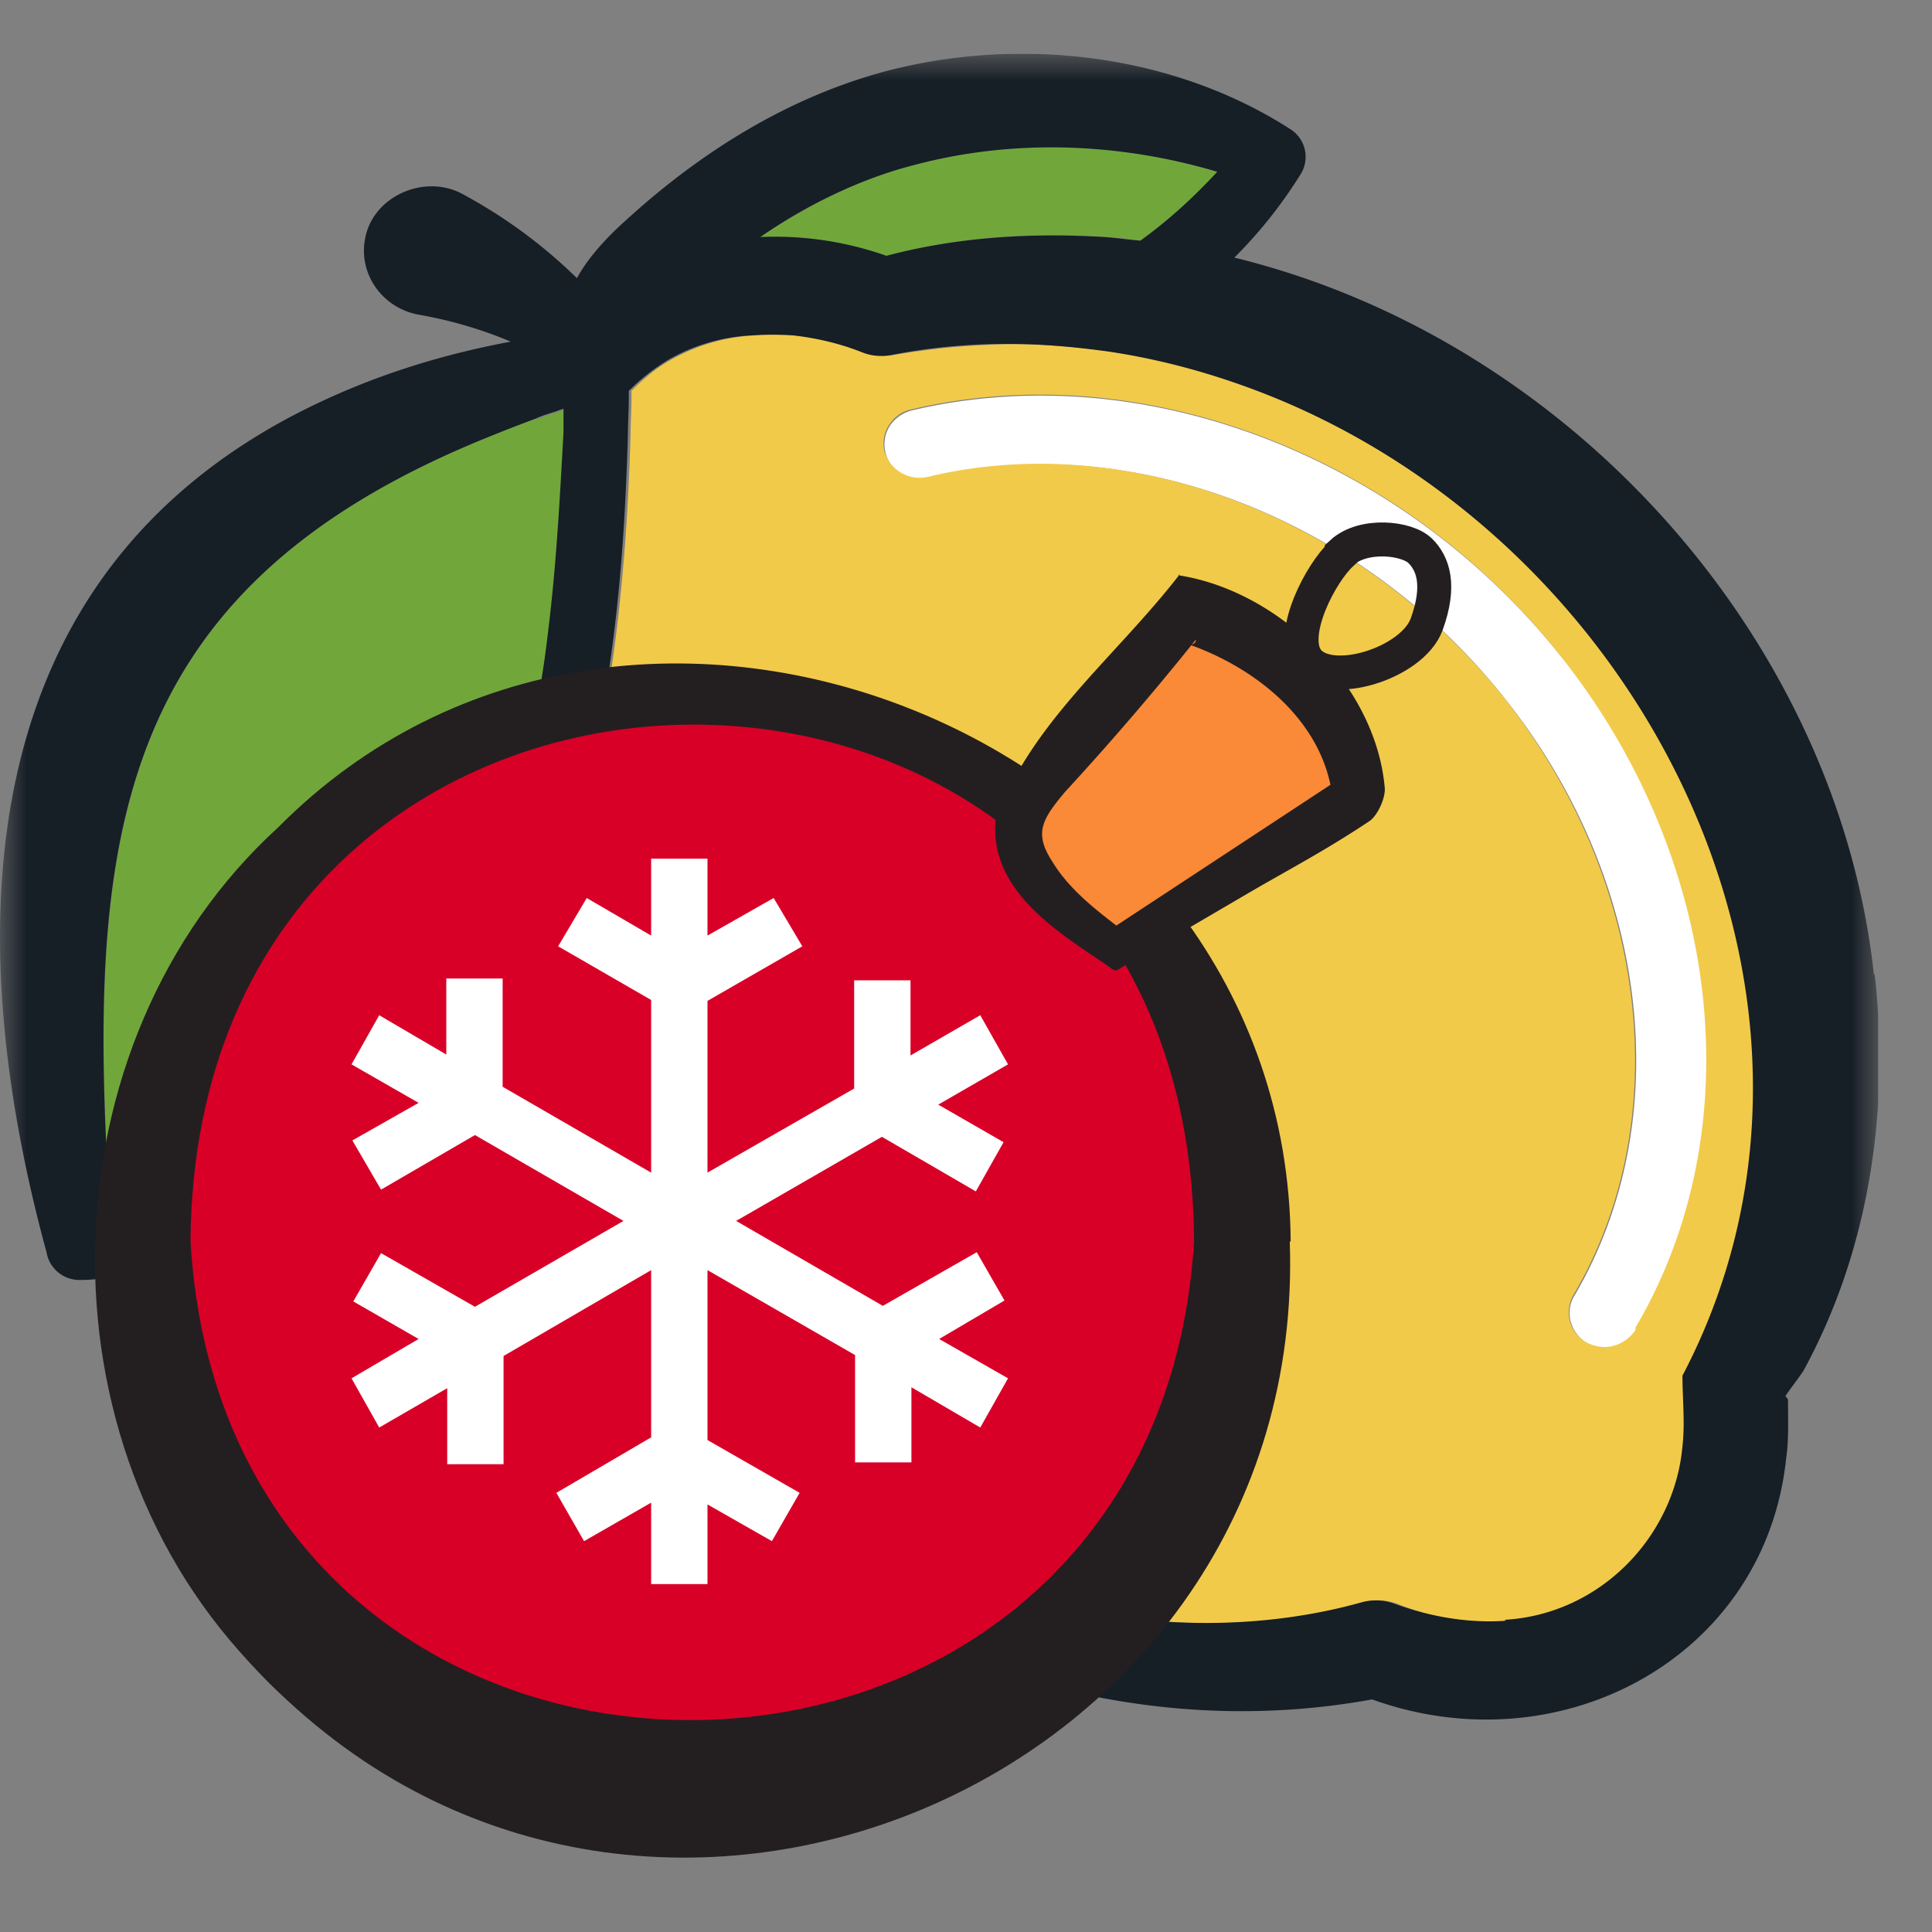 <svg xmlns="http://www.w3.org/2000/svg" width="36" height="36" fill="none"><rect width="100%" height="100%" fill="#808080" stroke="none"/><g clip-path="url(#a)"><mask id="b" width="35" height="34" x="0" y="1" maskUnits="userSpaceOnUse" style="mask-type:luminance"><path fill="#fff" d="M35 1H0v33.333h35z"/></mask><g mask="url(#b)"><path fill="#fff" d="M29.116 12.267c-2.566-3.25-6.5-5.067-10.25-4.883-.633.033-1.266.116-1.883.266a.7.7 0 0 0-.35.217c-.133.15-.183.367-.133.567.083.35.45.55.816.466 3.75-.916 8.084.75 10.75 4.15 2.684 3.384 3.184 7.85 1.267 11.1-.183.3-.067.7.25.884.1.05.217.083.333.083.234 0 .45-.117.584-.333 2.166-3.684 1.633-8.717-1.367-12.5zM17.333 17.683c-1.65-1.15-3.683-1.583-5.75-1.2-.45.083-.9.2-1.333.367-.284.7-.617 1.383-1.017 2.033 0 .033-.033.05-.05.083h.067c.283 0 .566.134.683.417L11.3 22.55c.133.3-.117.633-.45.6h-.017l-.867-.067-.816-.067-1.867-.133c-.467-.033-.783-.5-.6-.917.033-.1.083-.183.117-.283 0 0-.017 0-.034.017a9.6 9.6 0 0 1-1.75 1.15c-.15.8-.183 1.616-.083 2.433a7.03 7.03 0 0 0 2.983 4.883C9.4 31.2 11.2 31.65 13.05 31.45c.2-.017.416-.05.616-.084a8.3 8.3 0 0 0 2.85-1.1c.234-.15.467-.3.684-.466a6 6 0 0 0 .617-.534c.35-.316.666-.683.95-1.066 1.25-1.667 1.8-3.684 1.516-5.667A7.03 7.03 0 0 0 17.3 17.65zm-6.216 1.05c-.167-.4.066-.833.5-.933.25-.05.483-.1.733-.117.95-.1 1.9 0 2.8.333.433.15.6.667.316 1.034l-2.2 2.95c-.216.283-.65.233-.783-.084l-1.367-3.166zM7.583 28.1a5.8 5.8 0 0 1-1.3-2.967 1 1 0 0 0-.033-.217c-.05-.416.316-.783.766-.75l2.934.217.633.05a.428.428 0 0 1 .333.683l-.216.3-1.984 2.634a.715.715 0 0 1-1.116.033zm6.384.6.2.45c.166.4-.067.833-.5.933-.25.05-.5.1-.75.117-.95.1-1.9 0-2.8-.334-.434-.15-.6-.683-.334-1.033l1.767-2.35.4-.55.033-.05a.477.477 0 0 1 .717-.033.3.3 0 0 1 .067.116l.6 1.384.583 1.35zm4.616-2.784a7 7 0 0 1-.883 1.567c-.35.45-.733.867-1.167 1.217-.033.033-.067.05-.1.083-.366.283-.916.15-1.1-.267L15 27.75l-1.05-2.4c-.133-.3.117-.634.45-.6l3.55.266c.466.034.783.5.6.917zM18.25 23.7l-3.567-.267c-.35-.033-.533-.417-.333-.683l2.217-2.95a.715.715 0 0 1 1.116-.034c.7.834 1.134 1.85 1.3 2.967 0 .083.017.15.017.233.05.417-.317.784-.75.75z"/><path fill="#F2CA4A" d="M23.933 7.466A12.8 12.8 0 0 0 20.7 6.55a15 15 0 0 0-1.467-.134c-.866-.016-1.733.05-2.583.2-.183.034-.367 0-.533-.05a5 5 0 0 0-1.284-.316 3 3 0 0 0-.783 0c-.583.033-1.1.2-1.567.466-.266.15-.5.35-.716.567v.133c0 .234-.017.467-.017.667-.05 1.8-.2 3.7-.55 5.533a10.8 10.8 0 0 1 4.083-.016C23.15 15.083 25.883 24 21.35 30c-.033.05-.083.116-.117.166l.5.05c1.267.084 2.534-.016 3.717-.366.2-.05.4-.034.583.033a4.5 4.5 0 0 0 2.084.317c1.766-.117 3.166-1.55 3.316-3.234.05-.433 0-.883 0-1.316 3.55-6.767-.483-15.217-7.466-18.167zm6.55 17.3a.7.7 0 0 1-.583.334.76.76 0 0 1-.333-.084.64.64 0 0 1-.25-.883c1.916-3.25 1.4-7.7-1.267-11.1-2.683-3.383-7-5.05-10.75-4.15a.683.683 0 0 1-.817-.467.63.63 0 0 1 .134-.566c.083-.1.2-.184.35-.217.616-.15 1.25-.233 1.883-.267C22.6 7.183 26.55 9 29.1 12.25c3 3.8 3.55 8.816 1.367 12.5z"/><path fill="#F2CA4A" d="m11.4 15.4-.7.15q-.2.649-.45 1.3a7.5 7.5 0 0 1 1.333-.367c2.05-.384 4.1.05 5.75 1.2a7.03 7.03 0 0 1 2.984 4.883c.266 1.983-.267 4-1.517 5.667-.283.383-.6.733-.95 1.066-.2.184-.4.367-.617.534-.216.166-.45.333-.683.466a8.2 8.2 0 0 1-2.85 1.1c-.2.034-.417.067-.617.084-1.85.2-3.65-.25-5.133-1.284-1.65-1.15-2.7-2.883-2.983-4.883a7 7 0 0 1 .083-2.433 9 9 0 0 1-1.367.583C3.3 26.332 4.3 29.332 7.1 31.349c3.283 2.25 7.433 1.65 10.4-.6.233-.166.433-.35.65-.533.2-.184.4-.384.6-.584a10 10 0 0 0 .75-.9c4.6-6.1-.033-14.7-8.083-13.316z"/><path fill="#F2CA4A" d="M19.017 22.967s0-.15-.017-.233a5.8 5.8 0 0 0-1.3-2.967.714.714 0 0 0-1.117.033l-2.216 2.95a.43.43 0 0 0 .333.684l3.567.266c.433.034.8-.333.75-.75zM15.333 28.5c.183.417.733.55 1.1.267.033-.033.067-.05.1-.083a6.975 6.975 0 0 0 2.05-2.783c.167-.417-.133-.884-.6-.917l-3.55-.267c-.333-.033-.583.3-.45.6l1.05 2.4.333.767zM15.15 18.016a6.4 6.4 0 0 0-2.8-.334c-.25.034-.5.067-.733.117-.434.1-.667.533-.5.933l1.366 3.167a.456.456 0 0 0 .784.083l2.2-2.95A.67.67 0 0 0 15.15 18zM13.383 27.35l-.6-1.384s-.05-.083-.067-.117a.466.466 0 0 0-.716.034l-.034.05-.4.55-1.766 2.35a.665.665 0 0 0 .333 1.033c.9.317 1.85.417 2.8.333.25-.016.5-.066.75-.116.433-.1.667-.534.5-.934l-.2-.45-.583-1.35zM7.583 28.1c.3.35.85.333 1.117-.034l1.983-2.633.217-.3a.4.4 0 0 0 .016-.484.4.4 0 0 0-.35-.2l-.633-.05L7 24.183c-.434-.034-.8.333-.767.75 0 .066 0 .15.033.216.15 1.117.6 2.134 1.3 2.967zM7.3 22.9l1.866.134.817.066.867.067h.016c.334.033.584-.3.45-.6L9.95 19.4a.69.69 0 0 0-.684-.416H9.2c-.167.266-.334.516-.517.766s-.367.484-.567.7c-.383.434-.816.867-1.283 1.25-.05.1-.083.184-.117.284-.166.416.134.883.6.916z"/><path fill="#71A73A" d="M17 3.084c-.967.25-1.95.733-2.833 1.333.75-.033 1.55.083 2.35.35 1.316-.35 2.716-.45 4.066-.35.217 0 .434.033.667.067.517-.384 1-.8 1.433-1.284-1.85-.55-3.833-.616-5.683-.116M9.983 7.8q-.474.174-.9.35C2 11.015 1.633 15.75 2.05 22.6c.083 0 .15-.017.233-.034.267-.05.534-.116.8-.183.3-.084.6-.2.9-.334a8.2 8.2 0 0 0 1.65-.966A10.2 10.2 0 0 0 8.35 18c.05-.084.083-.15.133-.234.167-.316.334-.633.467-.95.033-.083.067-.166.1-.233l.2-.5c.133-.35.25-.7.35-1.067.1-.333.183-.683.267-1.033.166-.734.3-1.484.383-2.234.15-1.233.217-2.466.267-3.683v-.433s-.117.05-.184.066a2 2 0 0 0-.316.117z"/><path fill="#161E26" d="M34.917 18.15C34.233 11.916 29.267 6.333 23 4.8a8.6 8.6 0 0 0 1.233-1.55.61.61 0 0 0-.2-.85C21.85 1 19 .666 16.483 1.333c-1.85.5-3.466 1.533-4.833 2.783-.317.284-.683.667-.9 1.067a9.4 9.4 0 0 0-2.1-1.55c-.717-.417-1.717.017-1.85.833-.117.65.333 1.284 1.017 1.4.566.1 1.15.267 1.7.5-1.434.267-2.817.717-4.134 1.417-6.066 3.25-6.066 9.867-4.516 15.55.05.3.316.533.65.517.216 0 .416-.034.633-.05-.117 1.883.3 3.816 1.367 5.65 3.5 5.783 11.65 6.383 16.433 2.066 1.8.417 3.7.5 5.617.15 3.516 1.267 7.333-.783 7.716-4.5.05-.333.034-.733.034-1.067 0-.033-.017-.05-.05-.083.066-.1.266-.366.333-.466 1.233-2.25 1.617-4.884 1.333-7.384zm-6.85 12.05c-.684.05-1.4-.067-2.084-.317a1 1 0 0 0-.583-.034c-1.183.334-2.45.45-3.717.367-.166 0-.333-.033-.5-.05.034-.05.084-.1.117-.166 4.55-6 1.817-14.9-6.067-16.4a11.2 11.2 0 0 0-4.083.016c.367-1.833.5-3.716.55-5.533 0-.2.017-.433.017-.667v-.133c.216-.217.45-.4.716-.567A3.45 3.45 0 0 1 14 6.25c.267-.017.517-.017.783 0 .434.05.867.15 1.284.316.166.067.35.084.533.05.85-.166 1.717-.233 2.583-.2.484.017.984.067 1.467.134 1.117.166 2.2.483 3.233.916 6.984 2.95 11.017 11.4 7.467 18.167 0 .433.05.883 0 1.317-.15 1.683-1.533 3.133-3.317 3.233zm-10.584.533c-2.95 2.25-7.116 2.85-10.4.6-2.8-2.017-3.8-5.017-3.416-7.883.466-.15.916-.35 1.366-.584a10.6 10.6 0 0 0 1.75-1.15s.017 0 .034-.017c.466-.383.9-.8 1.283-1.25.2-.233.383-.466.567-.7.183-.25.366-.516.516-.766.017-.034.034-.05.05-.084.4-.65.734-1.333 1.017-2.033q.25-.624.45-1.3a5 5 0 0 1 .7-.15c8.05-1.383 12.683 7.217 8.083 13.317a10 10 0 0 1-.75.9c-.183.2-.383.4-.6.583-.2.183-.416.367-.65.534zM2.05 22.599C1.617 15.75 2 11.016 9.083 8.15q.426-.174.9-.35c.1-.05.217-.083.317-.116.067-.017.133-.05.2-.067v.434c-.067 1.216-.133 2.466-.283 3.683a20 20 0 0 1-.65 3.266c-.1.367-.217.717-.35 1.067q-.075.25-.2.5c-.034.084-.067.167-.1.233-.134.317-.3.634-.467.95-.05.084-.083.15-.133.234-.184.333-.4.65-.617.95-.583.8-1.3 1.533-2.1 2.133a8.2 8.2 0 0 1-1.65.967 7 7 0 0 1-.9.333c-.267.084-.533.15-.8.183-.083 0-.15.034-.233.034zM22.683 3.2c-.433.467-.9.9-1.433 1.284-.217-.017-.433-.05-.667-.067-1.366-.083-2.75 0-4.066.35-.8-.283-1.6-.383-2.35-.35.866-.6 1.866-1.083 2.833-1.333 1.85-.5 3.833-.433 5.683.117"/></g><path fill="#D80027" d="M12.884 33.384c5.66 0 10.25-4.59 10.25-10.25s-4.59-10.25-10.25-10.25-10.25 4.589-10.25 10.25 4.589 10.25 10.25 10.25"/><path fill="#231F20" d="M24.033 23.133c.35 10.117-12.183 15.4-19.183 8.05-4.25-4.266-4.067-11.75.333-15.766 6.6-6.65 18.8-1.7 18.867 7.716zm-1.783 0c-.067-12.883-18.617-12.8-18.7 0 .7 11.934 17.967 11.85 18.7 0"/><path fill="#FA8938" d="M22.116 11.317c1.484.517 2.884 1.65 3.167 3.2.017.1.033.2 0 .3a.63.63 0 0 1-.233.234 62 62 0 0 1-4.25 2.633c-.467-.333-.95-.65-1.317-1.1-.85-1.017-.517-1.517.217-2.383.816-.95 1.616-1.917 2.433-2.867z"/><path fill="#231F20" d="M21.95 10.718c1.867.283 3.667 2.017 3.85 3.933.033.2-.133.55-.283.65-.85.567-1.534.917-2.3 1.367l-2.25 1.317c-.217.133-.15.133-.367-.017-.883-.6-2.167-1.367-2.05-2.7.683-1.834 2.233-3.017 3.433-4.567zm.333 1.2a54 54 0 0 1-2.433 2.833c-.45.534-.583.784-.233 1.317.316.516.816.9 1.366 1.316 0 0-.383 0-.366-.016l4.233-2.783c0-.034-.05.1-.05.083-.25-1.3-1.417-2.217-2.617-2.65-.033 0 .084 0 .1-.084z"/><path stroke="#231F20" stroke-miterlimit="10" stroke-width=".633" d="M25 10.3c.4-.367 1.217-.283 1.467-.033.233.233.383.633.117 1.366-.267.734-1.834 1.217-2.234.65-.333-.483.267-1.616.65-1.966z"/><path fill="#fff" fill-rule="evenodd" d="m13.183 17.433 1.233-.7.534.9-1.767 1.017v3.2l2.733-1.567v-2.016h1.05v1.4l1.3-.75.517.916-1.3.75 1.217.7-.517.917-1.75-1.017-2.716 1.567 2.733 1.583 1.75-1 .517.9-1.217.717 1.283.733-.517.917-1.283-.75v1.4h-1.05v-2l-2.75-1.583v3.166l1.717.984-.517.9-1.2-.684v1.484h-1.05V28l-1.25.717-.516-.9 1.766-1.034v-3.116l-2.75 1.6v2.016h-1.05v-1.416l-1.267.733-.516-.917 1.25-.733-1.217-.7.517-.9 1.75 1 2.767-1.6-2.767-1.6-1.75 1.017-.534-.917 1.234-.7-1.25-.717.516-.916 1.25.733v-1.417h1.05v2.017l2.767 1.6v-3.217l-1.733-1 .533-.9 1.2.7V16h1.05z" clip-rule="evenodd"/></g><defs><clipPath id="a"><path fill="#fff" d="M0 1h35v33.617H0z"/></clipPath></defs></svg>